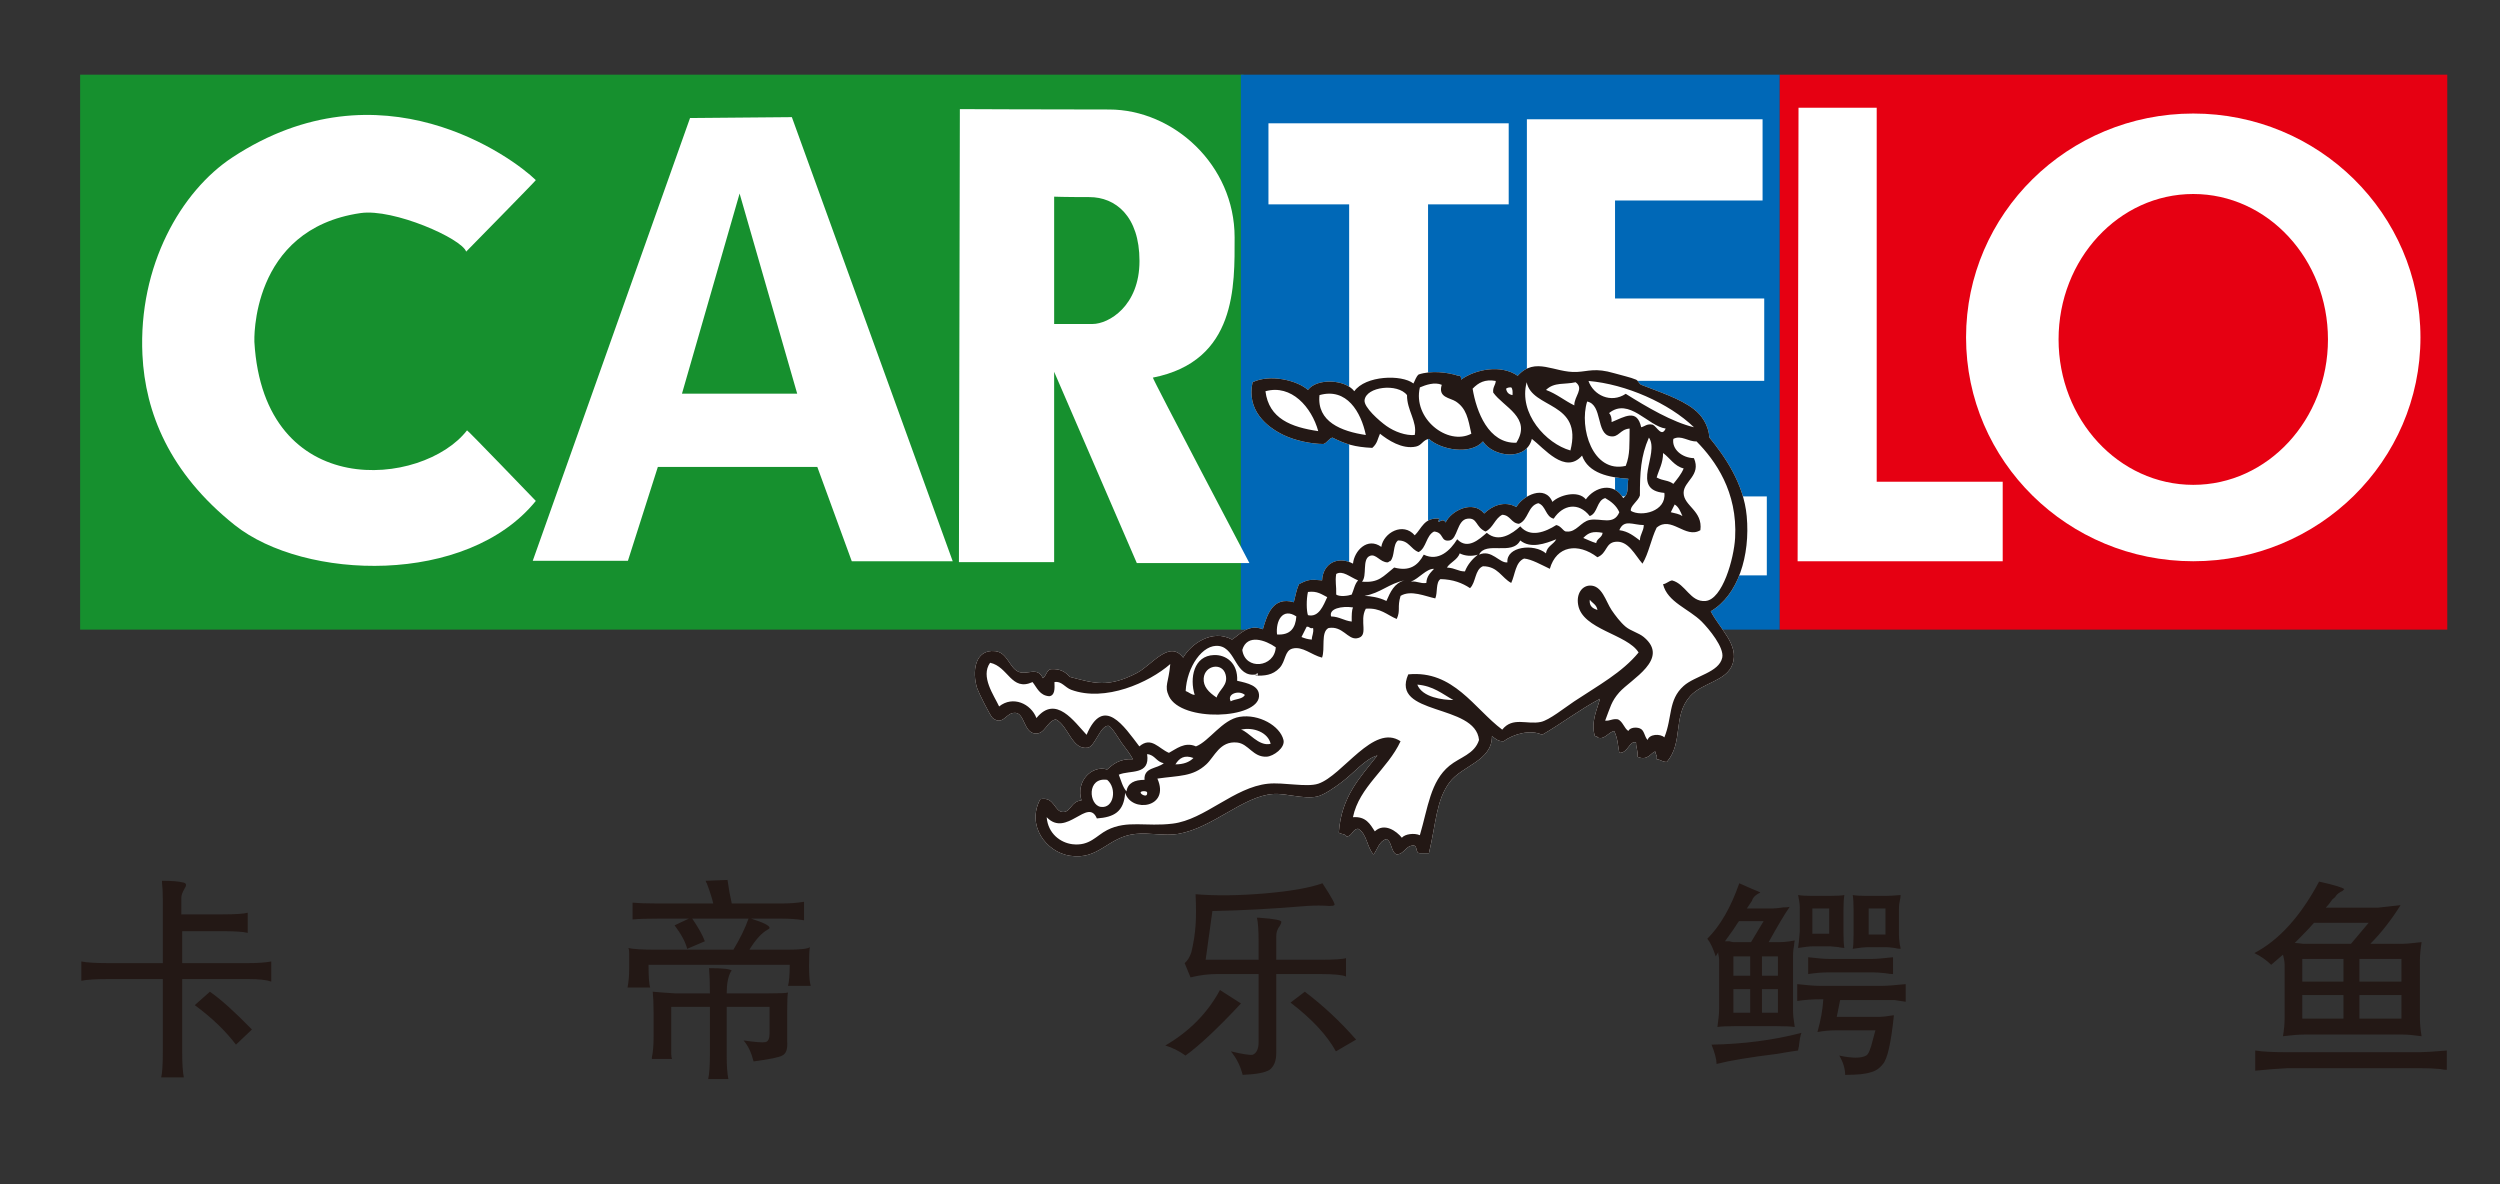 <?xml version="1.0" encoding="utf-8"?>
<!-- Generator: Adobe Illustrator 15.0.0, SVG Export Plug-In . SVG Version: 6.00 Build 0)  -->
<!DOCTYPE svg PUBLIC "-//W3C//DTD SVG 1.1//EN" "http://www.w3.org/Graphics/SVG/1.1/DTD/svg11.dtd">
<svg version="1.1" xmlns="http://www.w3.org/2000/svg" xmlns:xlink="http://www.w3.org/1999/xlink" x="0px" y="0px"
	 width="456.324px" height="216.182px" viewBox="0 0 456.324 216.182" enable-background="new 0 0 456.324 216.182"
	 xml:space="preserve">
<rect x="0" y="0" width="456.324" height="216.182" fill="#333333" stroke="none"/>
<g id="格点" display="none">
</g>
<g id="图层_1">
</g>
<g id="桌面">
</g>
<g id="导线">
</g>
<g id="Page_1">
	<g id="图层_1_1_">
		<g>
			<polygon fill-rule="evenodd" clip-rule="evenodd" fill="#16902E" points="226.993,114.925 14.625,114.925 14.625,13.632 
				226.993,13.632 226.993,114.925 			"/>
			<polygon fill-rule="evenodd" clip-rule="evenodd" fill="#0068B7" points="324.859,114.925 226.498,114.925 226.498,13.632 
				324.859,13.632 324.859,114.925 			"/>
			<polygon fill-rule="evenodd" clip-rule="evenodd" fill="#E60012" points="446.697,114.925 324.859,114.925 324.859,13.632 
				446.697,13.632 446.697,114.925 			"/>
			<polygon fill-rule="evenodd" clip-rule="evenodd" fill="#FFFFFF" points="231.531,22.507 275.382,22.507 275.382,37.302 
				260.661,37.302 260.661,105.022 246.26,105.022 246.26,37.302 231.531,37.302 231.531,22.507 			"/>
			<polygon fill-rule="evenodd" clip-rule="evenodd" fill="#FFFFFF" points="278.703,21.772 321.721,21.772 321.721,36.596 
				294.792,36.596 294.792,54.482 322.024,54.482 322.024,69.514 294.792,69.514 294.792,90.612 322.495,90.612 322.495,105.022 
				278.703,105.022 278.703,21.772 			"/>
			<path fill-rule="evenodd" clip-rule="evenodd" fill="#FFFFFF" d="M85.088,45.929c0,0,12.774-12.997,12.716-13.053
				c-4.184-4.106-28.313-21.928-55.369-4.156c-9.396,6.17-17.208,19.779-16.436,36.052c0.503,10.48,4.891,21.542,16.844,31.067
				c12.724,10.132,42.406,11.089,54.961-4.405c0,0-12.48-12.976-12.555-12.882C77.198,88.928,48.14,91.748,46.431,62.394
				c0,0-0.857-20.563,19.385-23.5C71.807,38.023,84.296,43.543,85.088,45.929L85.088,45.929z"/>
			<path fill-rule="evenodd" clip-rule="evenodd" fill="#FFFFFF" d="M124.478,71.862h21.035l-10.514-36.537L124.478,71.862
				L124.478,71.862z M125.952,21.544l18.586-0.163l29.36,81.063h-18.425l-6.287-17.209h-29.111l-5.461,17.129H97.241L125.952,21.544
				L125.952,21.544z"/>
			<path fill-rule="evenodd" clip-rule="evenodd" fill="#FFFFFF" d="M192.413,35.896v23.241h7.016c2.914,0,8.562-3.255,8.562-11.501
				c0-8.233-4.427-11.66-9.136-11.66C194.141,35.976,192.413,35.896,192.413,35.896L192.413,35.896z M175.202,19.916
				c0,0,15.498,0.072,27.24,0.072c11.746,0,22.912,10.119,22.912,23.327c0,8.805,0.415,22.585-14.918,25.612
				c-0.179,0.035,17.618,33.845,17.618,33.845H207.5l-15.088-34.91v34.739h-17.379L175.202,19.916L175.202,19.916z"/>
			<polygon fill-rule="evenodd" clip-rule="evenodd" fill="#FFFFFF" points="328.283,19.667 342.554,19.667 342.554,87.927 
				365.553,87.927 365.553,102.444 328.118,102.444 328.283,19.667 			"/>
			<path fill-rule="evenodd" clip-rule="evenodd" fill="#FFFFFF" d="M400.335,35.411c-13.579,0-24.585,11.881-24.585,26.54
				S386.756,88.5,400.335,88.5c13.58,0,24.587-11.889,24.587-26.548S413.916,35.411,400.335,35.411L400.335,35.411z M441.805,61.587
				c0,22.564-18.568,40.857-41.47,40.857s-41.472-18.293-41.472-40.857c0-22.563,18.57-40.864,41.472-40.864
				S441.805,39.024,441.805,61.587L441.805,61.587z"/>
			<path fill-rule="evenodd" clip-rule="evenodd" fill="#FFFFFF" d="M263.866,95.375c0.972-2.093,4.91-4.22,7.048-1.643
				c1.406-1.399,3.677-2.414,5.865-1.177c1.175-2.093,5.259-4.165,6.583-0.943c1.199-1.207,4.656-2.221,6.103-0.465
				c1.648-2.307,5.093-3.212,6.814-0.235c1.154-0.821,0.687-2.141,0.938-3.528c-3.523-0.213-7.305-0.99-8.449-4.226
				c-3.085,3.556-6.951-1.371-9.161-3.049c-0.99,4.119-7.084,3.327-8.926,0.463c-2.265,2.542-7.684,1.542-9.864-0.463
				c-1.092,0.187-1.289,1.171-2.346,1.398c-2.553,0.565-5.176-1.219-6.583-2.341c-0.454,0.978-0.451,1.75-1.406,2.586
				c-3.26-0.157-4.896-0.692-7.28-1.88c-0.718,0.223-0.938,0.943-1.65,1.171c-2.27-0.013-5.19-0.634-7.275-1.643
				c-3.194-1.547-6.758-4.575-5.644-9.631c3.162-1.529,8.097-0.371,10.107,1.406c1.681-2.221,6.836-1.913,8.458,0.237
				c2.027-2.871,8.639-3.1,10.795-1.414c0.303-0.557,0.479-1.243,0.945-1.643c2.258-0.749,5.178-0.442,7.276,0.243
				c0.499-0.107,0.446,0.335,0.475,0.7c2.61-1.913,7.348-2.812,10.332-0.7c3.22-3.605,6.712-0.499,10.805-0.706
				c2.12-0.107,3.366-0.786,6.808,0.229c1.375,0.407,3.017,0.748,3.995,1.177c0.396,0.178,0.545,0.786,0.938,0.943
				c3.328,1.315,7.099,2.492,9.634,4.462c1.367,1.058,2.639,2.82,2.818,5.169c2.756,3.371,6.26,8.34,6.807,14.324
				c0.664,7.218-1.563,14.453-6.573,17.38c1.647,3.198,5.21,6.119,3.991,9.632c-1.092,3.149-5.525,3.363-7.758,5.876
				c-3.236,3.664-1.154,8.334-4.224,11.975c-0.843,0.063-1.131-0.435-1.87-0.472c0.167-0.722-0.249-0.849-0.236-1.406
				c-0.725,0.05-1.367,1.848-3.296,0.935c0.18-1.113-0.26-1.606-0.23-2.583c-1.211-0.436-1.446,1.949-3.054,1.883
				c-0.284-1.364-0.235-2.498-0.941-3.992c-1.132,0.272-1.804,1.723-3.053,1.172c-0.003-0.235-0.286-0.179-0.468-0.235
				c-0.785-2.585,0.407-4.813,0.936-6.812c-3.735,1.984-6.947,4.477-10.567,6.575c-2.149-1.042-5.295-0.12-7.041,1.18
				c-1.053,0.027-1.523-0.515-2.116-0.943c0.01,4.583-5.434,5.334-7.752,8.447c-2.455,3.342-2.427,7.389-3.755,12.922h-1.646
				c-0.885,0.03-0.353-1.369-1.178-1.406c-1.502,0.058-1.6,1.529-3.049,1.643c-1.107-0.463-0.817-2.313-1.883-2.814
				c-1.331,0.386-1.612,1.822-2.341,2.814c-1.231-1.278-1.203-3.805-2.824-4.692c-1.096,0.08-1.013,1.329-2.109,1.414
				c-0.2-0.514-1.04-0.386-1.414-0.714c0.443-6.611,3.955-10.14,7.043-14.088c-2.291,0.665-4.201,3.158-6.571,4.921
				c-1.204,0.913-3.183,2.319-4.471,2.591c-2.428,0.521-5.583-0.634-7.975-0.471c-5.513,0.378-10.996,6.206-17.387,7.29
				c-2.457,0.407-5.198-0.271-7.748,0c-5.063,0.514-6.65,4.819-11.981,3.984c-4.349-0.677-7.979-5.534-5.401-10.332
				c2.686-0.528,2.503,2.407,4.227,2.343c1.394-0.051,1.379-1.965,3.293-2.114c-1.11-3.598,2.03-6.511,4.69-5.635
				c1.136-1.063,2.379-2.005,4.706-1.877c-0.497-0.906-1.171-1.813-2.117-3.055c-0.115-0.143-1.813-2.993-2.346-3.049
				c-1.471-0.151-2.457,3.776-3.767,3.99c-2.945,0.494-3.491-3.955-5.869-5.169c-1.696,0.421-1.942,2.743-3.756,2.591
				c-2.05-0.185-1.906-3.568-3.527-3.769c-1.849-0.208-2.228,2.469-4.221,0.942c-0.405-0.292-2.587-4.684-2.823-5.4
				c-0.971-2.961-0.493-7.232,3.292-6.811c2.207,0.237,2.566,3.022,4.224,3.756c1.599,0.7,3.459-1.043,4.469,1.178
				c0.608-0.4,0.644-1.393,1.4-1.643c1.789-0.142,2.741,0.543,3.526,1.408c4.438,1.156,6.888,2.048,12.215-0.708
				c2.741-1.414,5.922-6.154,8.457-2.812c1.396-2.464,5.322-5.292,8.925-3.292c1.464-0.943,2.952-2.914,5.631-1.885
				c0.764-2.665,1.842-6.049,5.644-4.929c0.282-1.121,0.496-2.319,0.939-3.292c1.685-0.871,2.006-0.905,4.223-0.7
				c0.146-3.097,2.86-4.527,5.642-3.055c0.225-2.343,2.635-4.899,5.166-3.056c0.411-2.613,3.987-4.578,6.104-2.114
				c1.275-1.234,1.703-3.297,4.467-3.041C262.124,96.124,263.319,94.217,263.866,95.375L263.866,95.375z"/>
			<path fill-rule="evenodd" clip-rule="evenodd" fill="#231815" d="M209.382,144.7c0.1-0.386-1.289-0.386-1.179,0
				C208.233,145.028,209.489,145.664,209.382,144.7L209.382,144.7z M200.92,147.278c2.414,0.357,3.004-3.421,1.171-4.934
				C198.315,141.808,198.736,146.963,200.92,147.278L200.92,147.278z M214.544,139.522c1.481,0,2.561-0.413,3.295-1.164
				C216.183,137.738,215.269,138.358,214.544,139.522L214.544,139.522z M204.212,141.407c0.418,1.064,0.707,2.264,1.403,3.049
				c0.232-1.563,1.499-2.106,3.291-2.112c-0.16-2.351,2.381-2,3.521-3.049c-1.363-0.2-1.6-1.529-3.045-1.643
				C209.978,141.601,206.194,140.509,204.212,141.407L204.212,141.407z M226.522,133.182c1.32,0.3,3.214,3.142,5.409,2.585
				C231.459,133.696,228.793,132.662,226.522,133.182L226.522,133.182z M224.645,128.013c0.767-0.463,2.148-0.343,2.581-1.171
				C226.112,125.899,223.895,126.663,224.645,128.013L224.645,128.013z M265.283,127.776c-2.021-1.113-3.677-2.583-6.584-2.812
				C259.61,127.305,263.376,127.77,265.283,127.776L265.283,127.776z M223.698,123.093c-0.613-2.227-3.799-1.67-3.987,0.7
				c-0.121,1.52,0.914,2.57,2.353,3.527C222.534,125.813,224.262,125.079,223.698,123.093L223.698,123.093z M226.754,118.624
				c0.504,3.792,5.895,3.24,6.111-0.471C230.996,116.831,227.629,115.639,226.754,118.624L226.754,118.624z M237.56,116.275
				c0.554,0.234,1.158,0.42,1.88,0.471c0.01-0.772,0.392-1.179,0.237-2.114c-0.662,0.191-0.606-0.335-1.178-0.229
				C238.197,115.024,237.869,115.647,237.56,116.275L237.56,116.275z M233.095,115.81c2.438,0.157,3.377-1.177,3.526-3.292
				C234.09,110.84,232.83,113.368,233.095,115.81L233.095,115.81z M242.963,112.518c1.523,0.042,2.354,0.778,3.765,0.935
				c-0.017-1.241,0.015-2.085,0.229-2.583C244.893,110.577,242.52,111.083,242.963,112.518L242.963,112.518z M291.581,111.347
				c-0.13-0.97-0.932-1.263-1.403-1.877C290.052,110.683,290.762,111.062,291.581,111.347L291.581,111.347z M238.74,112.284
				c1.995,0.471,2.806-1.758,3.52-3.286c-1-0.485-1.8-1.177-3.52-0.949C238.422,109.44,238.471,111.541,238.74,112.284
				L238.74,112.284z M249.072,108.763c1.028,0.049,2.56,0.227,3.989,0.935c0.715-1.635,1.434-3.262,3.289-3.757
				C253.543,106.5,251.951,108.271,249.072,108.763L249.072,108.763z M243.897,104.764c-0.228,1.47,0.054,2.05,0,3.763
				c0.633,0.442,2.168,0.243,2.831,0c0.382-0.857,0.55-1.957,1.168-2.585C246.322,105.285,245.07,104.071,243.897,104.764
				L243.897,104.764z M257.528,106.17c1.18-0.157,1.636,0.399,2.818,0.237c0.063-1.265,0.774-1.877,1.41-2.578
				C260.346,103.779,259.049,105.584,257.528,106.17L257.528,106.17z M264.102,103.592c1.608,0.101,2.035,0.714,3.29,0.708
				c0.504-1.299,1.357-2.25,2.349-3.057c-1.108,0.349-2.39,0.237-3.294-0.235C266.007,102.208,264.753,102.602,264.102,103.592
				L264.102,103.592z M277.494,98.652c-1.5,2.85-6.28,0.035-7.523,2.591c2.313-1.035,3.735,1.614,5.173,1.406
				c-0.229-2.897,4.831-3.504,7.048-1.641c0.158-1.329,1.37-1.6,1.874-2.578C282.042,99.238,279.378,100.195,277.494,98.652
				L277.494,98.652z M288.995,98.194c0.779,0.314,1.501,0.693,2.357,0.936c0.135-0.884,1.074-0.956,1.171-1.878
				C290.724,96.925,289.934,97.217,288.995,98.194L288.995,98.194z M295.575,96.773c1.664,0.215,2.667,1.094,3.756,1.879
				c0.015-1.15,0.687-1.65,0.708-2.813C298.067,95.839,296.421,94.704,295.575,96.773L295.575,96.773z M304.973,93.497
				c0.753,0.179,1.554,0.321,2.116,0.699c-0.36-0.821-0.672-1.684-1.411-2.112C305.451,92.561,305.191,93.011,304.973,93.497
				L304.973,93.497z M292.995,90.912c-1.59,0.45-1.314,2.756-2.817,3.284c-2.021-2.583-4.883-2.12-6.586,0.479
				c-1.508-0.365-1.397-2.37-2.811-2.828c-1.946,0.486-1.778,3.07-3.531,3.763c-1.442-0.121-1.538-1.585-3.045-1.649
				c-1.353,0.679-1.667,2.413-3.056,3.057c-1.85-0.814-1.436-2.564-3.292-2.343c-1.952,0.221-1.777,3.756-3.285,3.978
				c-1.702,0.272-0.948-1.472-2.815-1.635c-1.468,0.727-1.383,2.999-2.818,3.755c-1.445-0.514-1.756-2.163-3.766-2.12
				c-0.972,0.749-0.543,2.905-1.406,3.771c-0.232,0-0.275,0.192-0.465,0.227c-1.413,0.016-2.148-1.683-3.292-1.169
				c-1.425,0.605-0.422,3.648-1.408,4.689c3.098,0.266,3.857-0.985,5.875-2.578c2.789,0.743,4.313-0.328,5.4-2.349
				c2.696,1.307,4.842-0.756,6.103-2.813c1.902,1.998,4.037-0.008,5.402-1.179c2.156,1.864,4.62,0.2,6.112-1.177
				c1.827,2.133,4.587,1.027,6.571-0.236c0.947,0.172,1.321,1.277,1.881,1.179c1.77,0.2,2.6-1.808,4.231-2.114
				c2.058-0.386,4.37,1.057,5.397-1.406C295.051,92.297,294.084,91.533,292.995,90.912L292.995,90.912z M302.391,87.157
				c1.246,0.671,2.024,0.427,3.049,1.164c0.685-0.873,1.418-1.707,1.877-2.814c-1.733-0.45-2.483-1.899-3.755-2.82
				C303.562,84.564,302.805,85.693,302.391,87.157L302.391,87.157z M229.343,123.093c-3.913,0.7-3.661-4.69-6.81-5.177
				c-3.038-0.457-5.926,3.92-6.112,8.219c0.59,0.2,0.922,0.642,1.646,0.706c-0.949-3.048-0.186-7.155,3.521-7.275
				c2.196-0.079,4.395,1.457,4.23,4.698c1.927,0.429,4.085,0.892,3.992,2.82c-0.2,4.157-14.16,4.785-16.444,0
				c-0.907-1.928-0.039-2.477,0.242-5.876c-3.901,3.408-11.896,6.976-18.087,4.699c-1.125-0.42-1.784-1.656-3.052-1.406
				c0.05,1.221,0.086,2.435-0.943,2.583c-1.756-0.127-2.224-1.528-3.055-2.583c-3.896,1.764-4.409-2.821-7.748-3.528
				c-1.803,2.527,0.707,5.941,1.646,7.975c2.503-2.013,5.809-0.514,6.813,2.122c3.541-4.356,6.917,0.698,9.153,3.055
				c3.091-7.317,6.857-1.52,9.628,2.114c2.188-1.877,3.531,0.408,5.402,1.177c1.26-0.65,2.87-2.098,4.934-1.177
				c2.42-0.929,4.784-4.891,7.985-5.397c3.468-0.557,7.354,1.613,7.99,4.226c0.343,1.43-1.846,2.985-3.057,3.049
				c-2.515,0.144-3.301-2.356-5.4-2.583c-3.178-0.33-4.135,2.62-5.638,3.99c-2.481,2.279-4.92,2.015-8.921,2.593
				c2.388,5.368-4.763,6.305-5.884,2.585c-0.231,3.497-2.042,4.461-5.162,4.689c-1.649-3.933-5.53,3.593-9.161-0.228
				c0.239,3.027,2.545,4.67,4.698,4.934c3.166,0.373,4.341-1.571,6.34-2.583c3.663-1.864,7.099-0.572,11.981-1.179
				c5.855-0.721,11.182-6.646,17.379-7.282c2.847-0.293,7.056,0.7,9.166,0c4.462-1.478,10.103-11.075,15.029-7.747
				c-2.355,5.091-7.552,8.297-8.689,13.858c2.368-0.179,3.127,1.25,3.992,2.585c1.741-1.643,3.966-0.05,4.933,1.164
				c0.578-0.692,2.257-0.905,3.288-0.463c1.49-5.056,1.914-9.818,5.401-12.68c1.896-1.558,4.577-2.101,5.398-4.7
				c-0.659-6.71-16.25-4.377-12.917-11.974c8.24-0.813,12.042,6.262,17.151,10.089c1.913-2.405,4.484-0.871,7.041-1.406
				c1.527-0.314,4.38-2.612,6.112-3.763c4.404-2.92,8.756-5.277,11.74-8.917c-2.07-3.357-10.267-4.178-11.033-8.697
				c-0.361-2.064,0.739-3.464,2.112-3.515c2.249-0.099,2.931,2.892,3.988,4.463c0.663,0.979,1.621,2.258,2.581,3.057
				c0.925,0.764,2.363,1.108,3.292,1.872c4.855,4.018-2.327,7.689-4.464,10.094c-1.464,1.665-1.624,2.701-2.58,5.171
				c0.938,0.077,1.302-0.415,2.349-0.237c0.896,0.442,1.093,1.571,1.874,2.12c0.354-0.67,1.464-0.727,2.113-0.469
				c0.854,0.32,0.815,1.526,1.414,2.112c0.287-1.07,2.275-1.206,3.053-0.471c1.485-3.627,0.662-6.826,3.52-9.39
				c2.078-1.87,6.46-2.441,7.05-5.168c0.398-1.835-2.43-5.249-3.758-6.585c-2.335-2.327-6.265-3.548-7.047-6.812
				c0.665-0.114,0.996-0.57,1.642-0.7c2.51,0.65,3.303,4.007,6.109,3.757c3.109-0.272,5.188-7.733,5.402-11.504
				c0.468-8.454-3.627-14.158-7.041-17.622c-1.532,0.064-2.782-1.214-4.234-0.463c-0.313,1.835,1.521,3.462,3.76,3.52
				c1.367,3.156-1.899,4.199-1.883,6.341c0.019,2.413,3.528,3.228,3.058,6.804c-2.718,1.658-5.313-2.727-7.983-0.463
				c-1.01,2.049-1.436,4.678-2.585,6.576c-1.378-1.563-2.574-4.263-4.94-3.992c-1.854,0.214-1.482,2.078-3.285,2.82
				c-3.573-2.713-7.482-2.106-8.689,2.114c-1.478-0.692-3.354-1.771-4.699-1.877c-1.596,0.664-1.62,2.905-2.349,4.455
				c-1.774-0.951-2.428-3.049-5.162-3.049c-1.503,0.607-1.26,2.963-2.356,3.997c-1.407-0.935-3.092-1.605-5.398-1.648
				c-0.886,0.599-0.488,2.477-0.943,3.52c-1.826-0.378-4.455-1.6-6.336-0.463c-0.647,2.128,0.039,2.605-0.703,4.218
				c-1.782-0.727-2.927-2.077-5.64-1.877c-1.276,2.236,0.681,5.057-1.641,5.406c-1.674,0.25-2.584-2.32-5.169-1.877
				c-1.445,0.743-0.574,3.805-1.179,5.406c-1.924-0.479-3.558-2.136-5.404-1.651c-1.471,0.394-1.197,2.292-2.347,3.527
				c-1.271,1.364-2.787,1.457-4.462,1.4C229.895,123.742,229.489,122.286,229.343,123.093L229.343,123.093z M299.331,90.441
				c-0.331,1.057-1.866,1.963-1.641,2.813c1.924,1.143,6.498,0.099,6.107-3.285c-6.354-0.543-0.784-7.147-2.819-10.098
				C299.47,83.286,299.338,86.292,299.331,90.441L299.331,90.441z M293.698,75.403c0.367,0.35,0.497,0.922,0.468,1.643
				c2.406-0.987,4.638-2.5,5.4,0.94c0.705-0.163,1.026-0.698,2.121-0.463c0.771,0.379,1.602,2.343,2.348,0.7
				C300.876,77.816,297.328,72.454,293.698,75.403L293.698,75.403z M296.747,85.035c0.833-2.141,0.644-3.885,0.706-6.812
				c-1.795,0.144-1.952,1.678-3.52,1.406c-2.655-0.442-1.374-5.754-4.231-6.341C288.203,78.059,290.688,86.436,296.747,85.035
				L296.747,85.035z M240.845,72.119c-0.511,4.862,3.999,6.619,8.459,7.282C248.428,75.204,245.814,70.712,240.845,72.119
				L240.845,72.119z M230.984,71.413c0.622,5.019,4.717,6.561,9.634,7.282C239.41,74.325,235.719,70.091,230.984,71.413
				L230.984,71.413z M274.905,70.948c0.11,0.677,0.495,1.063,1.174,1.17c0.033-0.571,0.039-1.127-0.235-1.406
				C275.44,70.691,275.116,70.763,274.905,70.948L274.905,70.948z M249.072,73.055c-0.144,1.278,2.677,3.769,3.989,4.697
				c1.515,1.071,3.546,1.784,5.167,1.649c0.497-2.469-1.438-4.49-1.406-7.282C255.124,69.913,249.357,70.547,249.072,73.055
				L249.072,73.055z M259.17,70.712c-1.346,5.677,5.06,10.717,9.393,8.454c-0.596-2.798-0.898-4.59-2.814-5.877
				c-1.069-0.7-3.322-0.7-2.586-3.048C261.845,69.676,260.217,70.27,259.17,70.712L259.17,70.712z M282.191,71.176
				c1.945,0.715,3.37,1.949,5.167,2.821c-0.048-1.664,1.85-3.042,0.235-4.228C285.622,70.233,283.698,69.692,282.191,71.176
				L282.191,71.176z M286.646,82.223c2.3-8.976-7-7.534-7.981-12.454C277.131,75.475,282.23,80.993,286.646,82.223L286.646,82.223z
				 M289.946,69.534c0.898,2.6,4.094,4.155,6.801,2.349c3.834,2.413,8.536,5.177,12.453,6.104
				C304.637,73.583,296.779,70.121,289.946,69.534L289.946,69.534z M268.795,70.948c0.693,4.198,2.902,10.045,7.983,9.867
				c2.896-4.583-2.36-6.519-4.22-9.16c-0.125-0.994,0.41-1.314,0.468-2.121C271.034,69.178,269.871,69.841,268.795,70.948
				L268.795,70.948z M263.866,95.375c0.972-2.093,4.91-4.22,7.048-1.643c1.406-1.399,3.677-2.414,5.865-1.177
				c1.175-2.093,5.259-4.165,6.583-0.943c1.199-1.207,4.656-2.221,6.103-0.465c1.648-2.307,5.093-3.212,6.814-0.235
				c1.154-0.821,0.687-2.141,0.938-3.528c-3.523-0.213-7.305-0.99-8.449-4.226c-3.085,3.556-6.951-1.371-9.161-3.049
				c-0.99,4.119-7.084,3.327-8.926,0.463c-2.265,2.542-7.684,1.542-9.864-0.463c-1.092,0.187-1.289,1.171-2.346,1.398
				c-2.553,0.565-5.176-1.219-6.583-2.341c-0.454,0.978-0.451,1.75-1.406,2.586c-3.26-0.157-4.896-0.692-7.28-1.88
				c-0.718,0.223-0.938,0.943-1.65,1.171c-2.27-0.013-5.19-0.634-7.275-1.643c-3.194-1.547-6.758-4.575-5.644-9.631
				c3.162-1.529,8.097-0.371,10.107,1.406c1.681-2.221,6.836-1.913,8.458,0.237c2.027-2.871,8.639-3.1,10.795-1.414
				c0.303-0.557,0.479-1.243,0.945-1.643c2.258-0.749,5.178-0.442,7.276,0.243c0.499-0.107,0.446,0.335,0.475,0.7
				c2.61-1.913,7.348-2.812,10.332-0.7c3.22-3.605,6.712-0.499,10.805-0.706c2.12-0.107,3.366-0.786,6.808,0.229
				c1.375,0.407,3.017,0.748,3.995,1.177c0.396,0.178,0.545,0.786,0.938,0.943c3.328,1.315,7.099,2.492,9.634,4.462
				c1.367,1.058,2.639,2.82,2.818,5.169c2.756,3.371,6.26,8.34,6.807,14.324c0.664,7.218-1.563,14.453-6.573,17.38
				c1.647,3.198,5.21,6.119,3.991,9.632c-1.092,3.149-5.525,3.363-7.758,5.876c-3.236,3.664-1.154,8.334-4.224,11.975
				c-0.843,0.063-1.131-0.435-1.87-0.472c0.167-0.722-0.249-0.849-0.236-1.406c-0.725,0.05-1.367,1.848-3.296,0.935
				c0.18-1.113-0.26-1.606-0.23-2.583c-1.211-0.436-1.446,1.949-3.054,1.883c-0.284-1.364-0.235-2.498-0.941-3.992
				c-1.132,0.272-1.804,1.723-3.053,1.172c-0.003-0.235-0.286-0.179-0.468-0.235c-0.785-2.585,0.407-4.813,0.936-6.812
				c-3.735,1.984-6.947,4.477-10.567,6.575c-2.149-1.042-5.295-0.12-7.041,1.18c-1.053,0.027-1.523-0.515-2.116-0.943
				c0.01,4.583-5.434,5.334-7.752,8.447c-2.455,3.342-2.427,7.389-3.755,12.922h-1.646c-0.885,0.03-0.353-1.369-1.178-1.406
				c-1.502,0.058-1.6,1.529-3.049,1.643c-1.107-0.463-0.817-2.313-1.883-2.814c-1.331,0.386-1.612,1.822-2.341,2.814
				c-1.231-1.278-1.203-3.805-2.824-4.692c-1.096,0.08-1.013,1.329-2.109,1.414c-0.2-0.514-1.04-0.386-1.414-0.714
				c0.443-6.611,3.955-10.14,7.043-14.088c-2.291,0.665-4.201,3.158-6.571,4.921c-1.204,0.913-3.183,2.319-4.471,2.591
				c-2.428,0.521-5.583-0.634-7.975-0.471c-5.513,0.378-10.996,6.206-17.387,7.29c-2.457,0.407-5.198-0.271-7.748,0
				c-5.063,0.514-6.65,4.819-11.981,3.984c-4.349-0.677-7.979-5.534-5.401-10.332c2.686-0.528,2.503,2.407,4.227,2.343
				c1.394-0.051,1.379-1.965,3.293-2.114c-1.11-3.598,2.03-6.511,4.69-5.635c1.136-1.063,2.379-2.005,4.706-1.877
				c-0.497-0.906-1.171-1.813-2.117-3.055c-0.115-0.143-1.813-2.993-2.346-3.049c-1.471-0.151-2.457,3.776-3.767,3.99
				c-2.945,0.494-3.491-3.955-5.869-5.169c-1.696,0.421-1.942,2.743-3.756,2.591c-2.05-0.185-1.906-3.568-3.527-3.769
				c-1.849-0.208-2.228,2.469-4.221,0.942c-0.405-0.292-2.587-4.684-2.823-5.4c-0.971-2.961-0.493-7.232,3.292-6.811
				c2.207,0.237,2.566,3.022,4.224,3.756c1.599,0.7,3.459-1.043,4.469,1.178c0.608-0.4,0.644-1.393,1.4-1.643
				c1.789-0.142,2.741,0.543,3.526,1.408c4.438,1.156,6.888,2.048,12.215-0.708c2.741-1.414,5.922-6.154,8.457-2.812
				c1.396-2.464,5.322-5.292,8.925-3.292c1.464-0.943,2.952-2.914,5.631-1.885c0.764-2.665,1.842-6.049,5.644-4.929
				c0.282-1.121,0.496-2.319,0.939-3.292c1.685-0.871,2.006-0.905,4.223-0.7c0.146-3.097,2.86-4.527,5.642-3.055
				c0.225-2.343,2.635-4.899,5.166-3.056c0.411-2.613,3.987-4.578,6.104-2.114c1.275-1.234,1.703-3.297,4.467-3.041
				C262.124,96.124,263.319,94.217,263.866,95.375L263.866,95.375z"/>
		</g>
		<path fill-rule="evenodd" clip-rule="evenodd" fill="#231815" d="M33.098,163.837c0-0.413,0.202-0.976,0.615-1.689
			c0.405-0.615,0.307-0.976-0.308-1.072c-0.819-0.206-2.094-0.307-3.834-0.307c0,0.101,0,0.202,0,0.307
			c0.104,0.917,0.15,1.994,0.15,3.217V175.8h-9.816c-2.454,0-4.137-0.105-5.059-0.307v3.526c1.021-0.202,2.605-0.309,4.759-0.309
			H29.72v13.037c0,2.559-0.099,4.196-0.301,4.909h4.137c-0.203-0.915-0.301-2.5-0.301-4.752v-13.194h12.113
			c1.944,0,3.324,0.159,4.142,0.46v-3.678c-1.02,0.202-2.454,0.307-4.292,0.307H33.255v-5.832h7.361
			c2.244,0,3.783,0.107,4.602,0.309v-3.68c-0.72,0.206-2.251,0.303-4.602,0.303h-7.519V163.837L33.098,163.837z M45.983,187.915
			c-3.069-3.167-5.628-5.472-7.669-6.899l-2.763,2.454c3.07,2.248,5.577,4.653,7.521,7.207L45.983,187.915L45.983,187.915z
			 M133.567,164.912c-0.309-1.331-0.564-2.764-0.772-4.296l-3.987,0.153c0.104,0.403,0.15,0.508,0.15,0.307
			c0.617,1.637,1.028,2.911,1.232,3.836h-10.125c-1.943,0-3.475-0.052-4.601-0.159v3.07c1.224-0.107,2.761-0.149,4.601-0.149h5.674
			l-2.605,1.224c1.226,1.633,1.996,3.068,2.298,4.292l3.227-1.382c-0.413-1.117-1.179-2.498-2.305-4.133h10.276
			c-0.608,1.732-1.533,3.625-2.762,5.672h-14.11c-2.553,0-4.241-0.104-5.059-0.31c0.098,0.206,0.15,0.514,0.15,0.925
			c0,0.301,0,1.171,0,2.605s-0.097,2.655-0.306,3.683h4.142c-0.202-0.516-0.307-1.897-0.307-4.141h25.772
			c0,1.734-0.105,3.016-0.309,3.836h4.144c-0.209-0.619-0.307-1.849-0.307-3.688c0-1.734,0.053-2.86,0.15-3.37
			c-0.405,0.302-1.787,0.459-4.142,0.459h-6.897c1.124-1.84,2.25-3.07,3.37-3.685c0.209-0.097,0.308-0.202,0.308-0.309
			c0-0.403-1.126-0.97-3.37-1.679h5.516c1.539,0,2.919,0.095,4.144,0.306v-3.379c-1.224,0.206-2.605,0.311-4.144,0.311H133.567
			L133.567,164.912z M132.643,181.324c0-1.742,0.255-3.068,0.767-3.994c0.104-0.097,0.158-0.149,0.158-0.149
			c-0.21-0.309-1.591-0.465-4.145-0.465c0.098,1.127,0.152,2.663,0.152,4.608h-6.291c-1.734-0.105-3.116-0.212-4.142-0.309
			c0.104,1.022,0.156,2.244,0.156,3.68v4.599c0,1.538-0.104,2.763-0.307,3.687c0,0.202,0,0.307,0,0.307h3.685
			c-0.104-0.21-0.157-0.512-0.157-0.923c0-0.406,0-1.434,0-3.07v-5.516h7.057v8.894c0,1.841-0.099,3.272-0.31,4.294h3.685
			c-0.202-1.022-0.307-2.401-0.307-4.143v-9.045h7.821v4.907c0,0.918-0.255,1.429-0.766,1.533c-0.51,0.104-1.839,0-3.984-0.309
			c0.818,0.923,1.426,2.2,1.838,3.836c2.963-0.403,4.706-0.764,5.215-1.073c0.713-0.308,1.022-1.179,0.917-2.604v-5.523
			c0-1.943,0.052-3.07,0.156-3.379c-0.307,0.107-1.635,0.159-3.984,0.159H132.643L132.643,181.324z M220.068,175.184
			c0.817-5.927,1.23-8.893,1.23-8.893c5.42-0.104,11.146-0.413,17.18-0.923c1.531-0.104,2.911-0.104,4.141,0
			c0.513,0,0.819-0.052,0.917-0.149c0.308,0-0.404-1.329-2.146-3.994c-2.251,0.817-5.727,1.434-10.433,1.845
			c-4.804,0.407-9.043,0.46-12.729,0.153c0.106,2.349,0.106,4.24,0,5.675c-0.104,1.536-0.359,3.173-0.765,4.906
			c-0.308,0.922-0.721,1.585-1.229,1.996l1.072,2.605c1.636-0.405,3.226-0.609,4.757-0.609h7.672v12.421
			c0,1.224-0.36,1.996-1.075,2.303c-0.509,0.099-1.838-0.103-3.992-0.615c1.028,1.224,1.742,2.66,2.154,4.292
			c2.453-0.103,4.091-0.403,4.908-0.921c0.818-0.609,1.225-1.637,1.225-3.064v-14.417h7.978c2.552,0,4.144,0.151,4.752,0.46v-3.377
			c-0.513,0.202-2.095,0.305-4.752,0.305h-7.978v-4.292c0-0.719,0.202-1.326,0.613-1.838c0.203-0.309,0.309-0.563,0.309-0.774
			c0.098-0.298-1.229-0.563-3.993-0.764c0.106,0-0.051,0-0.456,0c0.201,0.816,0.308,2.304,0.308,4.451v3.218H220.068
			L220.068,175.184z M222.679,180.709c-2.252,4.188-5.577,7.565-9.975,10.123c1.329,0.407,2.56,1.021,3.685,1.84
			c2.553-1.84,5.93-5.012,10.125-9.509L222.679,180.709L222.679,180.709z M247.529,189.759c-2.866-3.271-5.983-6.189-9.359-8.744
			l-2.611,1.99c3.887,2.971,6.649,5.937,8.285,8.9L247.529,189.759L247.529,189.759z M318.849,165.825
			c0.404-0.606,0.711-1.072,0.921-1.378c0.099-0.303,0.203-0.512,0.303-0.609c0.209-0.308,0.614-0.615,1.229-0.923
			c0.104,0-0.361-0.201-1.382-0.615c-1.125-0.512-1.942-0.863-2.453-1.075c-1.533,4.399-3.476,7.774-5.833,10.126
			c0.519,0.615,1.029,1.686,1.538,3.218l0.458-0.765c0,0,0,0.105,0,0.307c0.107,0.413,0.158,0.768,0.158,1.073v9.053
			c0,0.712-0.105,1.787-0.308,3.218c0.715-0.104,1.734-0.149,3.063-0.149h7.827c1.426,0,2.506,0.045,3.22,0.149
			c-0.204-1.224-0.309-2.252-0.309-3.068v-9.968c0-0.816,0.104-1.584,0.309-2.303c-0.204,0.719-0.204,0.563,0-0.458
			c-1.021,0.204-1.943,0.309-2.761,0.309h-1.996c1.635-2.968,2.918-5.113,3.834-6.439c-1.224,0.202-1.381,0.202-0.458,0
			c-1.328,0.202-2.199,0.298-2.604,0.298H318.849L318.849,165.825z M346.608,165.982c0-0.615,0.055-1.123,0.159-1.536
			c0.099-0.408,0.149-0.769,0.149-1.075c-1.224,0.104-2.146,0.157-2.762,0.157h-3.371c-1.229,0-2.101-0.053-2.609-0.157
			c0.104,0.518,0.156,1.381,0.156,2.61v4.601c0,1.33-0.052,2.2-0.156,2.606c1.23-0.202,2.198-0.302,2.911-0.302h3.227
			c0.303,0,0.818,0.048,1.532,0.149c0.408,0.107,0.764,0.153,1.072,0.153c0-0.202-0.051-0.459-0.149-0.768
			c-0.104-0.816-0.159-1.431-0.159-1.839V165.982L346.608,165.982z M330.811,163.529c-1.125,0-1.996-0.053-2.604-0.157
			c0.204,0.921,0.309,1.689,0.309,2.304v4.292c-0.104,1.436-0.213,2.454-0.309,3.068c1.224-0.202,2.145-0.306,2.762-0.306h3.063
			c0.104,0,0.67,0.052,1.689,0.157c-0.309,0,0,0.048,0.923,0.149c-0.106-0.615-0.156-1.53-0.156-2.76v-4.143
			c0-1.125,0.05-2.042,0.156-2.762c-0.51,0.104-1.435,0.157-2.762,0.157H330.811L330.811,163.529z M344.155,165.825v4.758h-3.069
			v-4.758H344.155L344.155,165.825z M333.881,165.825v4.609h-3.07v-4.609H333.881L333.881,165.825z M321.917,168.13l-2.303,3.836
			h-3.22c-0.107,0-0.361-0.053-0.766-0.159c-0.414,0-0.668,0-0.767,0c0.3-0.403,0.816-1.117,1.532-2.145
			c0.712-1.125,1.072-1.637,1.072-1.532H321.917L321.917,168.13z M319.462,174.569v3.527h-3.067v-3.527H319.462L319.462,174.569z
			 M321.611,174.569h2.912v3.527h-2.912V174.569L321.611,174.569z M333.881,175.034c-0.818,0-2.095-0.105-3.834-0.308v3.07
			c1.326-0.207,2.604-0.309,3.834-0.309h7.978c0.509,0,1.275,0.047,2.296,0.154c0.512,0.101,0.976,0.155,1.381,0.155v-3.07
			c-1.839,0.203-3.114,0.308-3.835,0.308H333.881L333.881,175.034z M332.041,179.945c-0.816,0-2.152-0.109-3.992-0.311v3.07
			c1.434-0.209,2.815-0.306,4.144-0.306h0.614c-0.104,1.838-0.465,3.833-1.071,5.981c1.125-0.209,2.199-0.31,3.22-0.31h7.361
			c-0.104,0.408-0.254,0.97-0.457,1.689c-0.413,1.734-0.816,2.709-1.229,2.913c-0.923,0.51-2.561,0.51-4.909,0
			c0.712,1.223,1.072,2.403,1.072,3.526c2.147,0,3.686-0.149,4.603-0.456c0.921-0.212,1.688-0.722,2.302-1.538
			c0.819-0.917,1.48-3.883,1.996-8.895c-1.335,0.202-2.198,0.306-2.61,0.306h-7.822l0.615-3.068h7.974c0.719,0,1.38,0,1.995,0
			c0.614,0.105,1.275,0.202,1.996,0.307v-3.22c-2.049,0.202-3.43,0.311-4.144,0.311H332.041L332.041,179.945z M316.395,180.55h3.067
			v4.302h-3.067V180.55L316.395,180.55z M321.611,180.55h2.912v4.302h-2.912V180.55L321.611,180.55z M328.815,188.53
			c-5.111,1.327-10.582,2.047-16.405,2.146c0.606,1.537,0.915,2.708,0.915,3.528c2.354-0.609,6.033-1.224,11.047-1.841
			c1.734-0.307,3.016-0.51,3.835-0.615c0-0.097,0.044-0.353,0.15-0.765C328.461,189.856,328.614,189.04,328.815,188.53
			L328.815,188.53z M424.525,165.676c0.31-0.309,0.722-0.816,1.231-1.532c0.308-0.209,0.511-0.411,0.615-0.615
			c0.201-0.307,0.608-0.615,1.223-0.921c0.203-0.206,0.308-0.309,0.308-0.309c-0.308-0.306-1.838-0.766-4.6-1.381
			c-3.376,6.342-7.312,10.687-11.813,13.043c1.23,0.608,2.251,1.327,3.067,2.147l2.149-1.847c0.201,0.72,0.306,1.334,0.306,1.847
			v9.66c0,1.124-0.104,2.252-0.306,3.375c1.634-0.202,2.962-0.307,3.983-0.307h17.796c0.922,0,2.095,0.105,3.527,0.307
			c-0.203-1.229-0.308-2.351-0.308-3.375v-10.428c0-0.922,0.104-2.048,0.308-3.375c-1.637,0.202-2.809,0.307-3.527,0.307h-5.826
			c1.938-1.944,3.782-4.292,5.518-7.054l-4.144,0.458H424.525L424.525,165.676z M432.352,168.438l-3.226,3.834h-7.971
			c-0.104,0-0.358,0-0.766,0c-0.819-0.105-1.338-0.157-1.538-0.157c0.308-0.309,0.667-0.66,1.074-1.073
			c1.021-1.022,1.838-1.891,2.453-2.604H432.352L432.352,168.438z M427.753,175.034v4.137h-7.521v-4.137H427.753L427.753,175.034z
			 M430.663,175.034h7.674v4.137h-7.674V175.034L430.663,175.034z M427.753,181.625v4.3h-7.521v-4.3H427.753L427.753,181.625z
			 M430.663,181.625h7.674v4.3h-7.674V181.625L430.663,181.625z M417.162,192.057c-2.349,0-4.187-0.099-5.516-0.309v3.686
			c1.937-0.202,3.881-0.359,5.824-0.456h24.392c1.224,0,2.401,0.042,3.528,0.149c0.509,0.104,0.915,0.149,1.224,0.149v-3.528
			c-2.454,0.209-4.091,0.309-4.908,0.309H417.162L417.162,192.057z"/>
	</g>
</g>
</svg>
